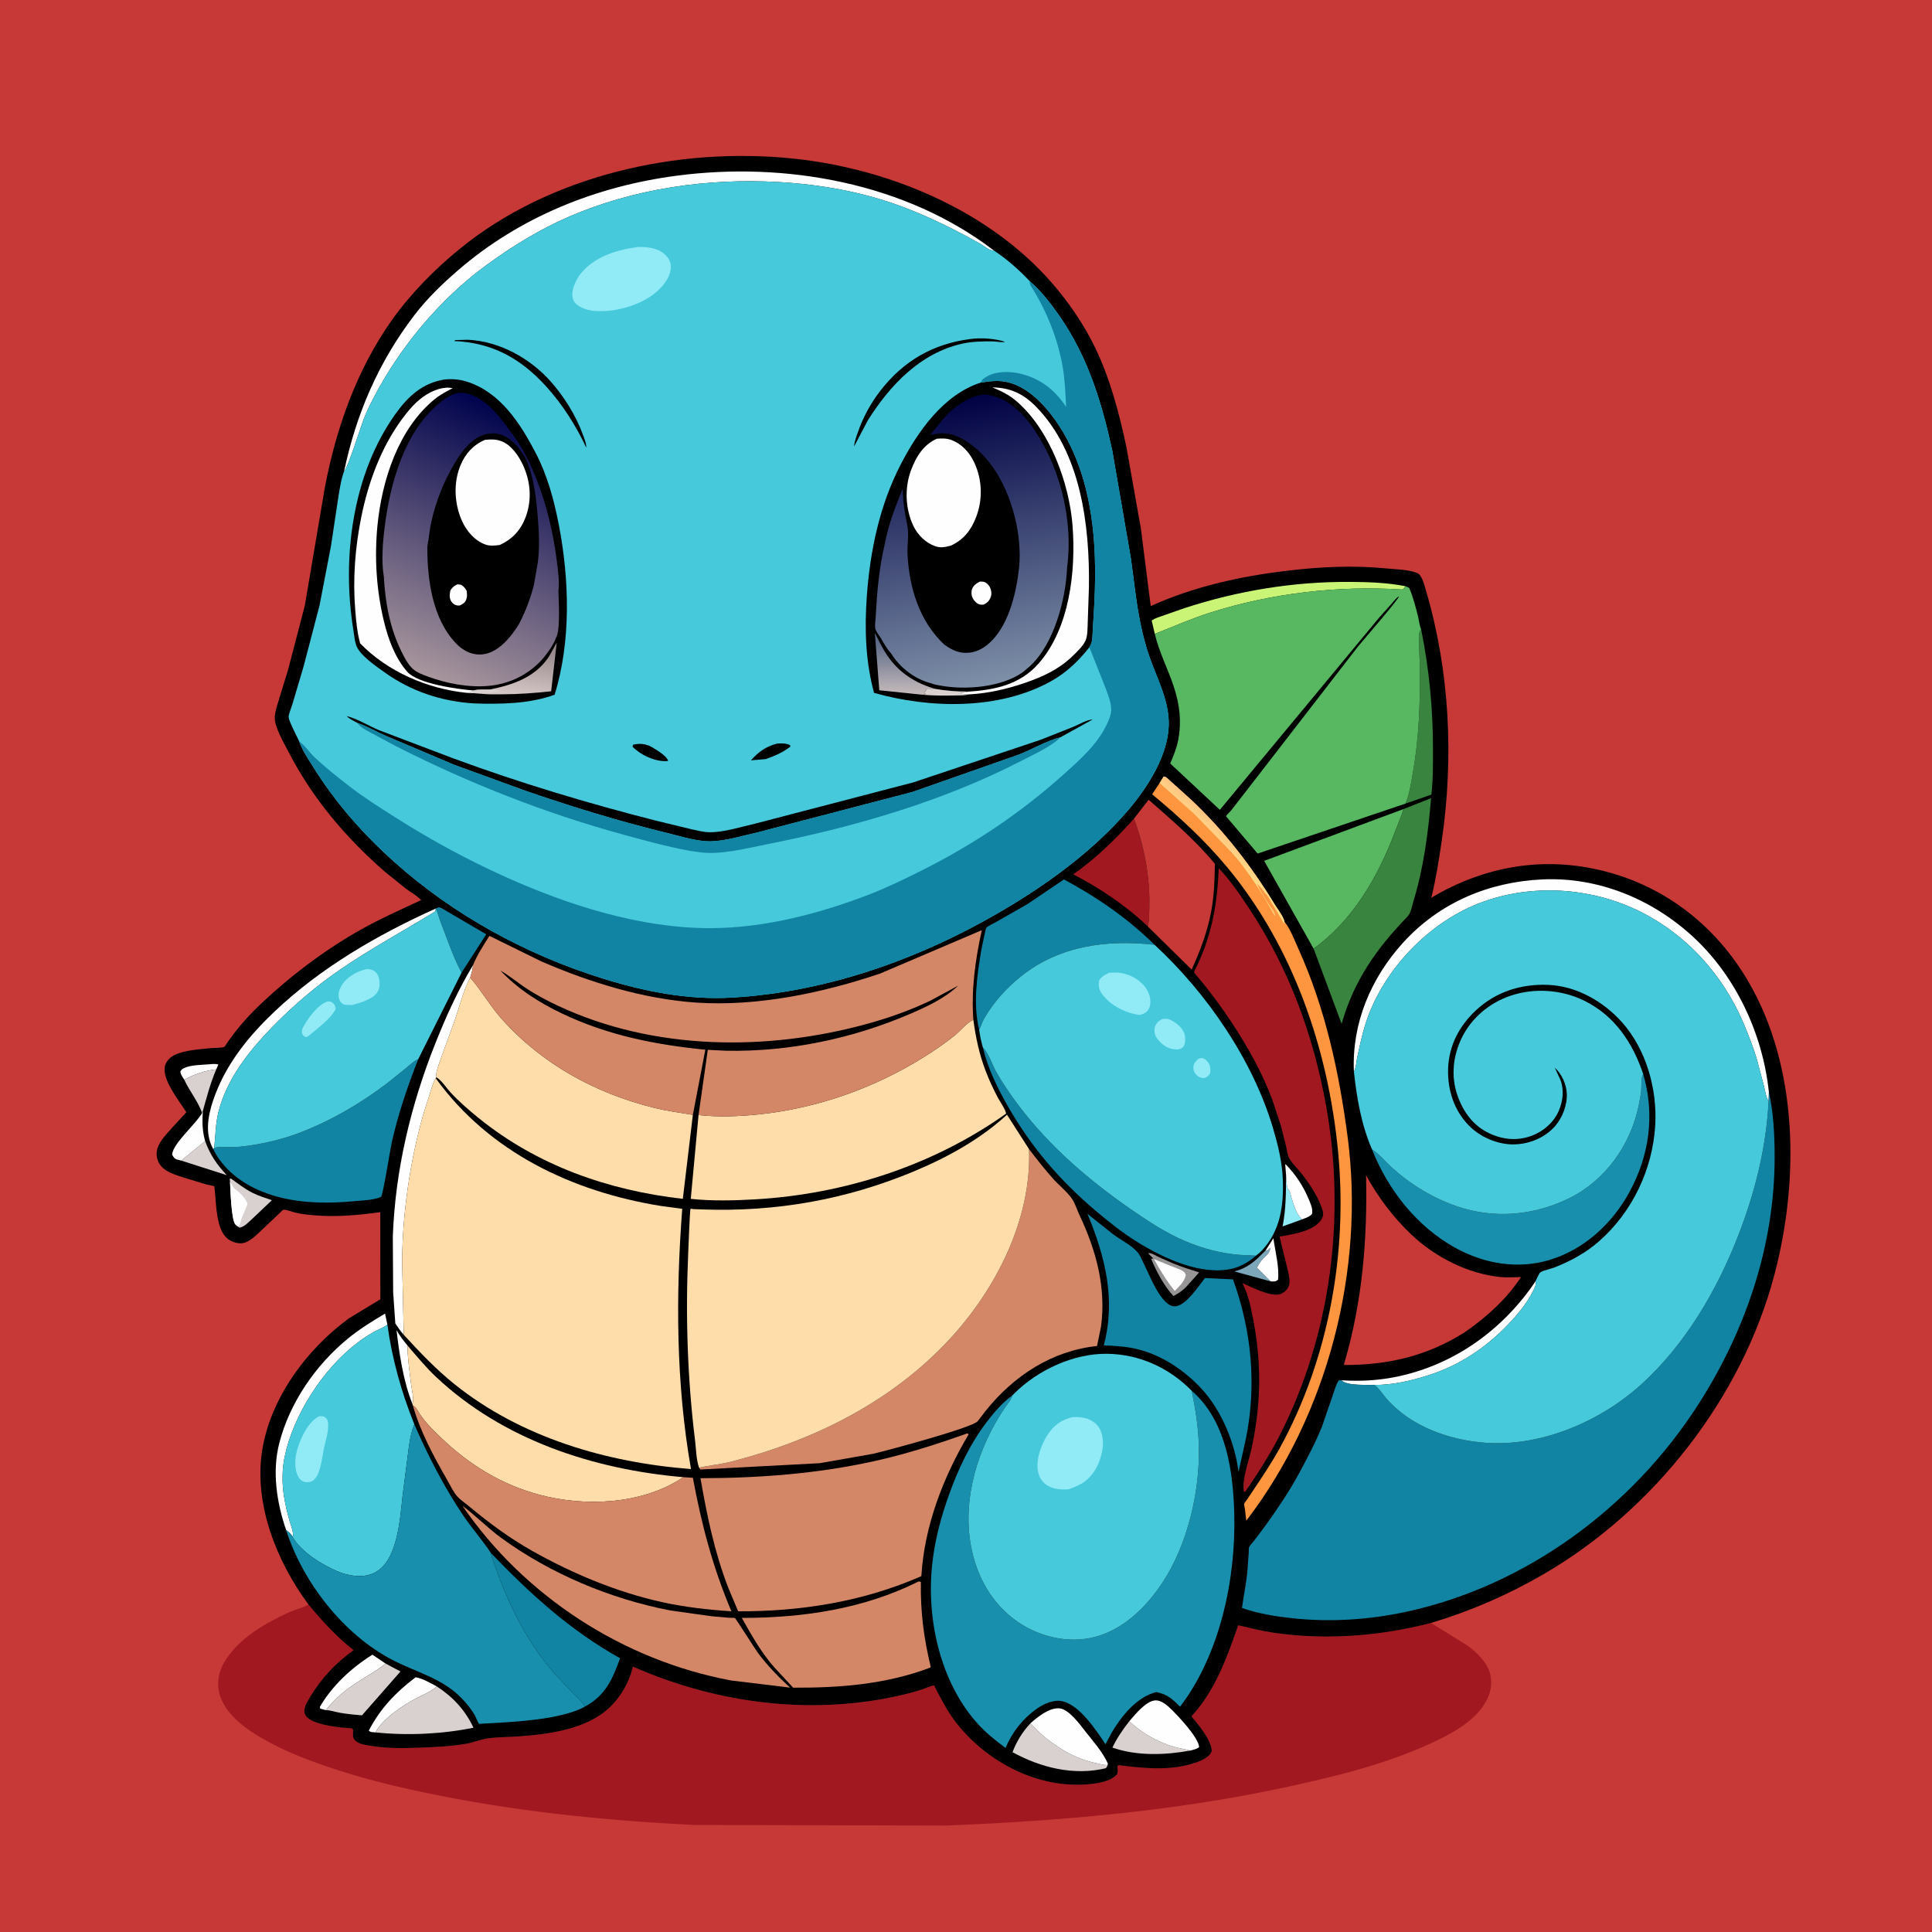 <svg version="1.1" xmlns="http://www.w3.org/2000/svg" style="display: block;" viewBox="0 0 2048 2048" width="1024" height="1024">
<defs>
	<linearGradient id="Gradient1" gradientUnits="userSpaceOnUse" x1="1290" y1="875.509" x2="1278.67" y2="887.77">
		<stop class="stop0" offset="0" stop-opacity="1" stop-color="rgb(255,198,131)"/>
		<stop class="stop1" offset="1" stop-opacity="1" stop-color="rgb(255,219,134)"/>
	</linearGradient>
	<linearGradient id="Gradient2" gradientUnits="userSpaceOnUse" x1="561.878" y1="686.252" x2="554.361" y2="736.635">
		<stop class="stop0" offset="0" stop-opacity="1" stop-color="rgb(151,137,139)"/>
		<stop class="stop1" offset="1" stop-opacity="1" stop-color="rgb(212,198,197)"/>
	</linearGradient>
	<linearGradient id="Gradient3" gradientUnits="userSpaceOnUse" x1="564.237" y1="446.295" x2="449.9" y2="715.383">
		<stop class="stop0" offset="0" stop-opacity="1" stop-color="rgb(0,3,77)"/>
		<stop class="stop1" offset="1" stop-opacity="1" stop-color="rgb(168,150,157)"/>
	</linearGradient>
	<linearGradient id="Gradient4" gradientUnits="userSpaceOnUse" x1="954.752" y1="678.789" x2="955.207" y2="734.187">
		<stop class="stop0" offset="0" stop-opacity="1" stop-color="rgb(89,103,134)"/>
		<stop class="stop1" offset="1" stop-opacity="1" stop-color="rgb(194,184,186)"/>
	</linearGradient>
	<linearGradient id="Gradient5" gradientUnits="userSpaceOnUse" x1="995.239" y1="426.829" x2="1051.49" y2="724.774">
		<stop class="stop0" offset="0" stop-opacity="1" stop-color="rgb(0,1,67)"/>
		<stop class="stop1" offset="1" stop-opacity="1" stop-color="rgb(126,144,168)"/>
	</linearGradient>
</defs>
<path transform="translate(0,0)" fill="rgb(198,57,55)" d="M -0 -0 L 2048 0 L 2048 2048 L -0 2048 L -0 -0 z"/>
<path transform="translate(0,0)" fill="rgb(161,24,32)" d="M 326.944 1700.8 C 341.626 1718.5 356.541 1735.05 374.798 1749.24 C 356.672 1762.05 340.415 1779.11 329.073 1798.28 C 326.759 1802.19 323.379 1807.41 322.746 1811.9 C 322.357 1814.66 322.744 1817.09 324.51 1819.31 C 331.115 1827.62 353.483 1830.36 363.798 1831.5 C 365.998 1831.75 371.686 1831.63 373.5 1832.55 C 374.596 1833.11 374.222 1836.75 374.198 1837.65 C 374.118 1840.63 374.07 1842.15 376.013 1844.5 C 379.755 1849.03 387.597 1849.7 392.971 1850.65 C 409.414 1853.55 427.346 1853.23 444 1852.65 C 460.598 1852.07 477.356 1851.29 493.761 1848.56 C 501.896 1847.21 509.625 1843.76 517.733 1842.69 C 528.429 1841.27 539.431 1841.43 550.197 1840.65 C 579.433 1838.53 613.847 1834.11 638.313 1816.56 C 654.524 1804.93 666.394 1785.98 670.958 1766.7 C 754.511 1803.59 848.295 1817.27 938.608 1800.47 C 951.288 1798.11 963.844 1795.16 976.171 1791.35 C 978.601 1790.6 988.419 1786.42 990.195 1786.71 C 990.581 1786.78 990.55 1787.41 990.727 1787.76 L 993.244 1792.67 C 999.549 1804.93 1006.22 1817.1 1014.89 1827.88 C 1049.3 1870.62 1105.51 1898.57 1161.11 1890.56 C 1165.48 1889.93 1170.03 1888.87 1174.17 1887.33 C 1178.18 1885.84 1181.05 1884.01 1184.07 1881 C 1185.29 1878.01 1184.86 1875.88 1184.4 1872.81 L 1185.5 1871.13 C 1210.2 1874.26 1237.43 1877.19 1261.73 1870.23 C 1268 1868.43 1274.34 1866.45 1279.63 1862.5 C 1282.23 1860.56 1283.36 1858.97 1284.6 1856 C 1283.68 1843.85 1270.55 1828.48 1263.01 1819.35 C 1287.86 1792.84 1300.92 1756.62 1312.54 1722.86 C 1324.97 1725.81 1337.42 1728.91 1350.08 1730.77 C 1405.46 1738.9 1462.87 1734.46 1516.9 1720.4 L 1555 1744.01 C 1565.13 1751.14 1576.77 1762.33 1579.71 1774.78 C 1582.18 1785.24 1580.06 1795.77 1574.41 1804.88 L 1573.76 1805.92 L 1572.22 1808.44 C 1559.89 1826.76 1535.78 1839.33 1516.16 1848.29 C 1467.5 1870.54 1415.41 1883.18 1363.31 1894.43 C 1244.89 1919.99 1123.84 1930.31 1002.98 1935.16 L 736.437 1934.53 C 639.365 1929.88 542.07 1919.78 446.938 1899.53 C 412.714 1892.25 379.502 1883.88 346.379 1872.52 C 318.603 1863 292.59 1852.55 267.847 1836.5 C 252.247 1826.38 235.637 1811.6 231.984 1792.5 C 229.631 1780.2 233.032 1768.69 239.977 1758.48 L 240.998 1757 C 255.838 1735.27 282.278 1720.04 305.761 1709.35 C 312.009 1706.5 319.232 1704.96 325.203 1701.76 L 326.944 1700.8 z"/>
<path transform="translate(0,0)" fill="rgb(0,0,0)" d="M 326.944 1700.8 C 293.636 1655.67 269.137 1595.34 277.769 1538.46 C 286.246 1482.59 325.065 1430.07 370.078 1397.37 L 403.21 1377.28 L 403.105 1284.95 C 380.42 1288.01 357.293 1290.26 334.401 1288.38 C 327.632 1287.83 320.649 1287.11 314 1285.69 C 310.946 1285.04 303.074 1281.92 300.293 1282.46 C 299.607 1282.6 296.732 1285.66 296.03 1286.3 L 275.99 1305.24 C 271.042 1309.96 264.6 1316.31 257.719 1317.73 C 252.622 1318.79 245.611 1316.47 241.591 1313.36 C 229.004 1303.62 229.325 1277.14 227.709 1262.27 C 227.679 1262 227.279 1257.63 227.199 1257.55 C 226.646 1257.03 220.338 1256 219.038 1255.66 L 194.908 1248.33 C 182.498 1244.22 167.567 1240.29 166.113 1224.87 C 165.189 1215.08 172.541 1206.56 178.649 1199.65 L 197.511 1179.01 C 190.115 1167.08 171.222 1144.16 174.876 1129.99 C 176.208 1124.83 180.285 1120.68 184.969 1118.36 C 195.559 1113.14 212.357 1112.23 224 1110.99 C 226.502 1110.72 236.111 1110.91 237.899 1109.63 C 238.749 1109.03 240.165 1106.3 240.805 1105.38 L 248.63 1094.71 C 257.132 1083.73 266.425 1073.7 276.5 1064.16 C 307.963 1034.36 344.757 1006.61 382.561 985.395 C 403.226 973.799 424.909 964.151 446.376 954.18 C 442.223 949.576 435.475 945.808 430.414 942.116 L 407.668 923.831 C 366.163 887.461 331.357 846.453 305.968 797.249 C 301.343 788.286 290.652 770.355 291.273 760 C 291.63 754.039 293.913 747.45 295.608 741.73 L 305.082 711.007 L 323.059 642.25 L 344.324 516.912 C 356.175 454.256 378.096 392.095 415.137 339.711 C 435.145 311.416 460.404 285.779 487.255 263.877 C 583.513 185.362 719.105 155.464 840.989 168.116 C 944.742 178.887 1054.79 225.501 1121.7 307.791 C 1137.19 326.847 1150.69 347.207 1161.29 369.385 C 1177.04 402.375 1186.47 438.361 1194.07 474 L 1209.29 559.716 L 1219.82 642.461 C 1265.37 621.823 1314.5 610.959 1363.95 605.051 C 1398.76 600.892 1433.92 599.026 1468.9 602.506 C 1479 603.512 1493.34 603.574 1502.59 607.584 C 1507.57 609.739 1510.31 621.637 1511.74 626.532 C 1536.81 711.789 1541.19 803.262 1528.34 891 C 1525.37 911.284 1522.17 931.776 1517.24 951.684 C 1573.61 918.032 1636.39 907.21 1700.36 923.387 C 1765.59 939.882 1818.68 981.661 1852.7 1039.4 C 1906.62 1130.91 1907.34 1251.36 1880.89 1351.49 C 1846.38 1482.14 1752.73 1601.2 1636 1668.84 C 1598.07 1690.81 1558.89 1707.82 1516.9 1720.4 C 1462.87 1734.46 1405.46 1738.9 1350.08 1730.77 C 1337.42 1728.91 1324.97 1725.81 1312.54 1722.86 C 1300.92 1756.62 1287.86 1792.84 1263.01 1819.35 C 1270.55 1828.48 1283.68 1843.85 1284.6 1856 C 1283.36 1858.97 1282.23 1860.56 1279.63 1862.5 C 1274.34 1866.45 1268 1868.43 1261.73 1870.23 C 1237.43 1877.19 1210.2 1874.26 1185.5 1871.13 L 1184.4 1872.81 C 1184.86 1875.88 1185.29 1878.01 1184.07 1881 C 1181.05 1884.01 1178.18 1885.84 1174.17 1887.33 C 1170.03 1888.87 1165.48 1889.93 1161.11 1890.56 C 1105.51 1898.57 1049.3 1870.62 1014.89 1827.88 C 1006.22 1817.1 999.549 1804.93 993.244 1792.67 L 990.727 1787.76 C 990.55 1787.41 990.581 1786.78 990.195 1786.71 C 988.419 1786.42 978.601 1790.6 976.171 1791.35 C 963.844 1795.16 951.288 1798.11 938.608 1800.47 C 848.295 1817.27 754.511 1803.59 670.958 1766.7 C 666.394 1785.98 654.524 1804.93 638.313 1816.56 C 613.847 1834.11 579.433 1838.53 550.197 1840.65 C 539.431 1841.43 528.429 1841.27 517.733 1842.69 C 509.625 1843.76 501.896 1847.21 493.761 1848.56 C 477.356 1851.29 460.598 1852.07 444 1852.65 C 427.346 1853.23 409.414 1853.55 392.971 1850.65 C 387.597 1849.7 379.755 1849.03 376.013 1844.5 C 374.07 1842.15 374.118 1840.63 374.198 1837.65 C 374.222 1836.75 374.596 1833.11 373.5 1832.55 C 371.686 1831.63 365.998 1831.75 363.798 1831.5 C 353.483 1830.36 331.115 1827.62 324.51 1819.31 C 322.744 1817.09 322.357 1814.66 322.746 1811.9 C 323.379 1807.41 326.759 1802.19 329.073 1798.28 C 340.415 1779.11 356.672 1762.05 374.798 1749.24 C 356.541 1735.05 341.626 1718.5 326.944 1700.8 z"/>
<path transform="translate(0,0)" fill="rgb(254,254,254)" d="M 195.326 1144.54 C 193.523 1141.77 191.661 1139.34 191.133 1136 C 192.04 1134.19 193.047 1133.18 194.889 1132.29 C 201.929 1128.86 213.39 1128.83 221.123 1128.25 C 224.445 1128 228.305 1127.33 231.484 1128.5 L 229.226 1133.53 C 217.088 1134.88 206.04 1138.8 195.326 1144.54 z"/>
<path transform="translate(0,0)" fill="rgb(124,167,186)" d="M 1341.51 1325.71 C 1344.47 1325.16 1344.51 1324.79 1346.54 1322.5 C 1346.44 1328.8 1340.59 1331.97 1337 1336.5 C 1335.24 1338.72 1333.82 1341.35 1332.42 1343.81 L 1347.07 1358.35 L 1308.49 1347.78 C 1323.69 1343.72 1330.7 1336.37 1341.51 1325.71 z"/>
<path transform="translate(0,0)" fill="rgb(144,235,247)" d="M 1363.2 1244.51 C 1363.63 1247.66 1363.56 1258.65 1365.43 1260.4 C 1367.58 1262.41 1367.91 1266.06 1368.76 1268.75 C 1371.31 1276.79 1373.85 1286.83 1380.33 1292.55 L 1359.63 1300.05 C 1363.21 1281.16 1363.29 1263.7 1363.2 1244.51 z"/>
<path transform="translate(0,0)" fill="rgb(254,254,254)" d="M 437.28 1488.41 C 427.576 1464.43 423.283 1435.54 420.342 1409.93 C 423.492 1415.9 427.703 1420.97 431.895 1426.23 C 432.145 1440.01 434.057 1453.24 435.705 1466.89 C 436.512 1473.57 438.966 1481.89 437.28 1488.41 z"/>
<path transform="translate(0,0)" fill="rgb(254,254,254)" d="M 1341.51 1325.71 L 1349.84 1312.6 C 1351.67 1325.96 1356.27 1343.25 1354.76 1356.5 C 1351.87 1358.97 1350.62 1358.36 1347.07 1358.35 L 1332.42 1343.81 C 1333.82 1341.35 1335.24 1338.72 1337 1336.5 C 1340.59 1331.97 1346.44 1328.8 1346.54 1322.5 C 1344.51 1324.79 1344.47 1325.16 1341.51 1325.71 z"/>
<path transform="translate(0,0)" fill="rgb(216,209,208)" d="M 217.429 1209.57 C 222.716 1224.19 229.829 1234.4 240.361 1245.71 L 192.059 1230.26 L 217.429 1209.57 z"/>
<path transform="translate(0,0)" fill="rgb(216,209,208)" d="M 195.326 1144.54 C 206.04 1138.8 217.088 1134.88 229.226 1133.53 C 222.672 1149.04 218.939 1163.86 214.369 1179.96 C 209.617 1166.89 200.971 1156.86 195.326 1144.54 z"/>
<path transform="translate(0,0)" fill="rgb(254,254,254)" d="M 192.059 1230.26 L 188.32 1229.35 C 184.926 1228.36 184.025 1226.9 182.415 1223.86 C 183.649 1211.59 207.277 1192.09 214.276 1179.76 L 214.994 1178.48 C 214.256 1188.59 214.462 1198.01 216.988 1207.88 L 217.429 1209.57 L 192.059 1230.26 z"/>
<path transform="translate(0,0)" fill="rgb(254,254,254)" d="M 1363.2 1244.51 L 1362.41 1234.55 L 1362.83 1234.17 C 1373.41 1245.04 1381.48 1257.25 1387.33 1271.28 C 1389.01 1275.31 1391.21 1280.18 1391.05 1284.6 C 1390.98 1286.48 1391.05 1286.75 1389.58 1288.06 C 1387.11 1290.25 1383.4 1291.36 1380.33 1292.55 C 1373.85 1286.83 1371.31 1276.79 1368.76 1268.75 C 1367.91 1266.06 1367.58 1262.41 1365.43 1260.4 C 1363.56 1258.65 1363.63 1247.66 1363.2 1244.51 z"/>
<path transform="translate(0,0)" fill="rgb(254,254,254)" d="M 345.367 1812.82 L 339.5 1811.26 L 338.965 1809.5 C 352.23 1786.69 372.571 1767.96 394.778 1754.04 L 408.832 1763.48 C 399.243 1771.22 388.747 1776.71 378.495 1783.39 C 366.134 1791.43 354.451 1801.22 345.367 1812.82 z"/>
<path transform="translate(0,0)" fill="rgb(151,149,149)" d="M 1217.08 1328.5 C 1218 1328.35 1218.34 1328.22 1219.36 1328.45 C 1222.21 1329.07 1225.84 1331.4 1228.53 1332.66 L 1244.14 1339.49 C 1252.93 1343.16 1262.07 1345.91 1271.14 1348.82 L 1257.6 1363.93 C 1253.54 1368.25 1249.07 1371.1 1243.88 1373.84 C 1234.08 1363.29 1225.71 1347.78 1220.3 1334.5 L 1222.5 1333.84 C 1220.52 1332.21 1218.83 1330.37 1217.08 1328.5 z"/>
<path transform="translate(0,0)" fill="rgb(254,254,254)" d="M 1223.34 1334.78 L 1251.5 1346.1 C 1254.61 1347.71 1255.86 1348.2 1256.95 1351.5 C 1256.29 1355.53 1254.54 1357.88 1252.19 1361.16 L 1245.32 1368.53 C 1236.82 1357.9 1229.77 1346.75 1223.34 1334.78 z"/>
<path transform="translate(0,0)" fill="rgb(254,254,254)" d="M 398.001 1836.41 C 395.431 1836.11 392.682 1836.49 390.95 1834.5 C 402.999 1811.16 419.644 1793.77 440.585 1777.99 C 448.057 1779.17 456.322 1784.18 462.98 1787.64 C 457.117 1793.3 448.497 1796.43 441.311 1800.24 C 426.528 1808.08 406.215 1821.43 398.001 1836.41 z"/>
<path transform="translate(0,0)" fill="rgb(216,209,208)" d="M 243.847 1252.92 L 243.5 1249.79 L 244.805 1249.27 C 252.166 1254.64 259.412 1260.23 267.549 1264.39 C 274.055 1267.71 281.336 1269.89 288.243 1272.26 L 265.532 1293.74 C 262.19 1296.73 258.413 1300.74 253.919 1301.33 L 251.969 1300.12 C 251.093 1299.31 250.078 1298.63 249.339 1297.7 C 245.176 1292.43 244.233 1260.73 243.847 1252.92 z"/>
<path transform="translate(0,0)" fill="rgb(254,254,254)" d="M 243.847 1252.92 C 245.153 1254.6 245.862 1255.7 246.808 1257.6 C 248.029 1260.05 250.031 1261.06 252.064 1262.77 C 256.519 1266.5 260.611 1270.81 262.404 1276.46 L 256.074 1291.5 C 255.521 1293.01 254.483 1298.28 253.627 1299.24 C 253.208 1299.7 252.522 1299.83 251.969 1300.12 C 251.093 1299.31 250.078 1298.63 249.339 1297.7 C 245.176 1292.43 244.233 1260.73 243.847 1252.92 z"/>
<path transform="translate(0,0)" fill="rgb(216,209,208)" d="M 1261.7 1855.69 C 1234.9 1860.52 1205.26 1861.6 1179.18 1852.52 C 1184.08 1842.29 1190.1 1833.62 1197.02 1824.66 C 1210.87 1837.36 1226.9 1846.62 1245 1851.85 C 1250.52 1853.45 1256.2 1854.11 1261.7 1855.69 z"/>
<path transform="translate(0,0)" fill="rgb(17,132,163)" d="M 461.96 963.059 C 464.625 961.981 465.064 961.246 467.755 962.511 L 515.398 990.398 L 489.272 1031.03 C 480.195 1014.13 473.97 995.105 466.995 977.218 C 465.197 972.605 464.119 967.451 461.96 963.059 z"/>
<path transform="translate(0,0)" fill="rgb(254,254,254)" d="M 1627.65 1358.32 C 1628.84 1361.8 1626.6 1365.56 1624.97 1368.81 C 1618.42 1381.87 1608.47 1393.76 1598.38 1404.24 C 1574.68 1428.85 1547.36 1447.18 1514.64 1457.65 C 1495.88 1463.66 1476.61 1468.13 1456.84 1468.14 L 1448.5 1468.06 C 1441.68 1467.9 1426.86 1468.28 1421.93 1463.13 C 1440.42 1464.38 1459.28 1463.49 1477.5 1459.99 C 1539.83 1448.01 1592.61 1410.41 1627.65 1358.32 z"/>
<path transform="translate(0,0)" fill="rgb(216,209,208)" d="M 408.832 1763.48 L 424.517 1771.84 L 383.695 1818.34 C 375.94 1817.73 368.171 1816.96 360.5 1815.64 C 355.751 1814.82 350.028 1812.79 345.367 1812.82 C 354.451 1801.22 366.134 1791.43 378.495 1783.39 C 388.747 1776.71 399.243 1771.22 408.832 1763.48 z"/>
<path transform="translate(0,0)" fill="rgb(216,209,208)" d="M 1174.09 1871 C 1173.7 1872.5 1173.17 1873.14 1172.26 1874.37 C 1138.25 1882.58 1103.27 1873.77 1073.3 1857.4 C 1077.76 1845.67 1083.85 1835.93 1092.33 1826.72 C 1097.74 1832.36 1102.96 1837.96 1109.13 1842.77 C 1125.22 1855.3 1140.75 1864.35 1160.89 1868.83 C 1165.13 1869.77 1169.74 1871.23 1174.09 1871 z"/>
<path transform="translate(0,0)" fill="rgb(254,254,254)" d="M 1197.02 1824.66 C 1203.07 1817.78 1214.51 1803.23 1224.52 1802.5 C 1230.66 1802.05 1236.88 1807.32 1241.02 1811.34 C 1248.8 1818.91 1270.5 1841.76 1271.13 1852 C 1268.36 1854.23 1265.07 1854.8 1261.7 1855.69 C 1256.2 1854.11 1250.52 1853.45 1245 1851.85 C 1226.9 1846.62 1210.87 1837.36 1197.02 1824.66 z"/>
<path transform="translate(0,0)" fill="rgb(254,254,254)" d="M 1092.33 1826.72 C 1100.05 1820.02 1111.86 1810.23 1122.81 1810.89 C 1133.06 1811.5 1145.15 1828.56 1151.15 1836.16 C 1159.3 1846.5 1169.13 1857.48 1174.44 1869.58 L 1174.09 1871 C 1169.74 1871.23 1165.13 1869.77 1160.89 1868.83 C 1140.75 1864.35 1125.22 1855.3 1109.13 1842.77 C 1102.96 1837.96 1097.74 1832.36 1092.33 1826.72 z"/>
<path transform="translate(0,0)" fill="rgb(57,132,62)" d="M 1506.43 667.018 C 1515 708.957 1519.02 751.85 1519.03 794.654 C 1519.03 810.375 1519.15 826.684 1517.32 842.315 L 1489.95 851.807 C 1494.27 841.25 1495.94 829.286 1497.88 818.09 C 1504.08 782.424 1505.41 747.147 1505.17 711.036 C 1505.09 698.368 1503.92 685.386 1504.29 672.768 C 1504.36 670.307 1505.14 669.022 1506.43 667.018 z"/>
<path transform="translate(0,0)" fill="rgb(254,254,254)" d="M 303.328 1621.94 C 293.317 1592.98 288.309 1560 296.011 1529.93 C 307.036 1486.89 334.624 1446.89 368.921 1418.83 C 381.206 1408.78 394.551 1400.58 408.144 1392.47 L 410.65 1404.16 L 409.689 1404.91 C 406.026 1407.5 401.499 1409.11 397.54 1411.24 C 391.08 1414.72 384.923 1418.79 379.078 1423.21 C 342.704 1450.78 311.048 1499.46 301.745 1544.19 C 299.006 1557.36 298.865 1572.11 300.913 1585.41 C 302.298 1594.41 304.409 1603.13 306.865 1611.89 C 308.245 1616.8 311.505 1624.36 310.497 1629.23 C 308.386 1626.04 306.395 1624.21 303.328 1621.94 z"/>
<path transform="translate(0,0)" fill="rgb(201,244,118)" d="M 1224.13 671.926 L 1220.84 657.851 L 1221.67 657.212 C 1224.66 655.246 1228.65 654.137 1231.99 652.894 L 1255.81 644.569 C 1312.38 626.189 1370.87 616.531 1430.38 616.83 C 1450.04 616.929 1470.3 617.594 1489.65 621.343 C 1488.62 623.416 1488.44 623.704 1486.5 624.936 C 1418.73 620.543 1347.92 628.718 1283.13 649.326 C 1262.91 655.758 1243.81 664.196 1224.13 671.926 z"/>
<path transform="translate(0,0)" fill="rgb(254,254,254)" d="M 461.96 963.059 L 461.484 966.089 C 428.132 986.528 393.254 1005.45 360.996 1027.5 C 335.47 1044.95 311.702 1065.2 290.044 1087.24 C 264.592 1113.14 239.846 1143.92 231.293 1179.88 C 228.276 1192.56 228.602 1204.39 226.938 1217.14 L 225.952 1218.02 L 224.175 1214.31 C 216.572 1197.08 221.946 1176.46 228.375 1159.7 C 241.477 1125.55 264.496 1097.48 290.713 1072.57 C 340.068 1025.67 400.141 990.926 461.96 963.059 z"/>
<path transform="translate(0,0)" fill="rgb(216,209,208)" d="M 462.98 1787.64 C 480.302 1798.88 493.032 1812.75 501.926 1831.46 C 468.614 1838.23 431.87 1839.97 398.001 1836.41 C 406.215 1821.43 426.528 1808.08 441.311 1800.24 C 448.497 1796.43 457.117 1793.3 462.98 1787.64 z"/>
<path transform="translate(0,0)" fill="rgb(254,254,254)" d="M 501.324 1023.27 C 501.281 1027.7 499.635 1032.11 498.431 1036.35 C 491.171 1049.96 487.078 1067.24 481.911 1081.92 L 467.144 1122.61 C 465.15 1128.49 462.161 1135.81 462.154 1142.02 L 461.941 1143.05 C 458.992 1147.62 457.621 1153.26 455.938 1158.42 L 448.526 1181.83 C 434.554 1231.46 426.66 1286.01 426.267 1337.61 L 428.024 1414.97 C 424.626 1411.29 421.909 1407.01 419.056 1402.91 L 416.766 1369.97 L 416.397 1310.74 C 419.019 1239.94 435.473 1171.23 461.663 1105.55 C 472.901 1077.36 485.62 1049.27 501.324 1023.27 z"/>
<path transform="translate(0,0)" fill="rgb(161,24,32)" d="M 1202.08 867.777 C 1212.89 897.409 1219.03 928.962 1218.35 960.543 C 1218.2 967.603 1218.31 975.178 1216.71 982.069 C 1194.21 960.424 1165.42 941.043 1137.67 926.845 C 1161.45 910.156 1182.82 889.475 1202.08 867.777 z"/>
<path transform="translate(0,0)" fill="rgb(254,254,254)" d="M 1435.2 1136.06 C 1432.83 1084.88 1453.24 1036.73 1487.42 999.161 C 1526.07 956.68 1578.35 934.754 1635.29 932.209 C 1694.1 929.579 1750.6 952.864 1793.7 992.109 C 1839.92 1034.19 1868.6 1095.85 1875.1 1157.72 L 1874.81 1167.33 C 1871.85 1162.73 1871.32 1157.06 1870.01 1151.82 L 1862.08 1122 C 1858.46 1110.22 1854 1098.62 1849.3 1087.23 C 1825.84 1030.46 1781.87 983.466 1724.66 960.002 C 1673.6 939.057 1613.21 938.036 1562.18 959.835 C 1509.9 982.164 1464.24 1031.81 1447.25 1086.05 C 1443.68 1097.43 1441.23 1109.26 1438.71 1120.91 C 1437.76 1125.27 1437.71 1130.4 1435.95 1134.43 L 1435.2 1136.06 z"/>
<path transform="translate(0,0)" fill="rgb(17,132,163)" d="M 1041.89 1110.41 L 1042.58 1111.15 C 1048.65 1118.03 1051.58 1128.47 1056.18 1136.55 C 1063.4 1149.2 1071.69 1161.18 1080.49 1172.78 C 1113.27 1215.98 1155.21 1251.88 1199.68 1282.51 C 1217.47 1294.77 1235.92 1306.95 1255.87 1315.46 C 1274.34 1323.34 1293.59 1328.54 1313.63 1330.17 L 1331.37 1331.06 C 1324.19 1337.38 1315.66 1342.57 1306.28 1344.8 C 1273.28 1352.64 1232.87 1333.49 1205.48 1316.5 C 1189.97 1306.88 1175.42 1295.28 1161.5 1283.51 C 1123.47 1251.32 1093.52 1216.39 1068.71 1173.23 C 1057.55 1153.83 1047 1132.3 1041.89 1110.41 z"/>
<path transform="translate(0,0)" fill="rgb(17,132,163)" d="M 520.346 1646.21 C 562.086 1689.7 604.304 1728.23 657.332 1757.84 C 649.213 1780.05 641.902 1797.26 620.139 1808.99 C 616.778 1803.28 611.241 1798.7 606.574 1794.05 L 586.829 1772.99 C 556.211 1737.22 538.092 1698.39 522.611 1654.3 C 521.66 1651.58 520.964 1649.01 520.346 1646.21 z"/>
<path transform="translate(0,0)" fill="rgb(254,254,254)" d="M 364.739 499.716 C 377.618 438.537 401.346 383.609 439.383 333.93 C 452.852 316.338 468.648 301.133 485.354 286.665 C 550.717 230.06 631.884 197.506 717.184 186.265 C 832.431 171.077 959.827 193.757 1053.54 265.56 L 1051.96 265.469 C 1048.03 265.088 1043.34 260.931 1040 258.918 L 1023.84 249.98 C 1001.8 238.316 979.384 227.643 956 218.932 C 913.887 203.243 869.432 195.417 824.697 192.937 C 749.705 188.781 672.285 199.79 603.017 229.749 C 571.803 243.249 541.853 261.731 514.488 281.843 C 465.514 317.835 422.803 369.494 395.106 423.48 C 391.565 430.382 388.257 437.27 385.456 444.504 C 382.299 452.657 368.622 496.387 364.739 499.716 z"/>
<path transform="translate(0,0)" fill="rgb(198,57,55)" d="M 1202.08 867.777 L 1217.58 847.767 C 1241.86 869.07 1267.26 890.638 1287.81 915.689 C 1287.58 932.49 1287.03 949.421 1283.95 965.985 C 1279.96 987.54 1272.31 1007.94 1263.19 1027.8 L 1216.71 982.069 C 1218.31 975.178 1218.2 967.603 1218.35 960.543 C 1219.03 928.962 1212.89 897.409 1202.08 867.777 z"/>
<path transform="translate(0,0)" fill="rgb(88,184,97)" d="M 1487.83 857.616 C 1485.34 865.751 1481.86 873.653 1478.85 881.614 C 1461.03 928.764 1434.38 975.697 1392.47 1005.59 L 1340.07 912.54 L 1487.83 857.616 z"/>
<path transform="translate(0,0)" fill="rgb(57,132,62)" d="M 1487.83 857.616 L 1517.02 846.084 C 1513.85 883.189 1509.15 919.871 1498.23 955.581 C 1496.56 961.035 1495.86 967.652 1491.8 971.83 C 1459.11 1005.41 1435.1 1039.8 1422.18 1085.27 L 1392.47 1005.59 C 1434.38 975.697 1461.03 928.764 1478.85 881.614 C 1481.86 873.653 1485.34 865.751 1487.83 857.616 z"/>
<path transform="translate(0,0)" fill="rgb(17,132,163)" d="M 1037.97 1091.43 C 1031.16 1064.55 1035.87 1032.89 1040.42 1005.97 L 1044.06 988.914 C 1044.4 987.667 1044.91 984.474 1045.55 983.506 C 1046.53 981.992 1053.82 978.504 1055.61 977.502 L 1089.44 958.185 L 1127.85 932.222 C 1163.46 951.473 1194.85 973.108 1223.92 1001.52 C 1173.77 995.784 1123.17 1002.38 1082.57 1034.74 C 1066.99 1047.16 1053.18 1062.35 1043.25 1079.69 C 1041.09 1083.46 1040.06 1087.67 1037.97 1091.43 z"/>
<path transform="translate(0,0)" fill="rgb(253,150,63)" d="M 1229.23 830.037 L 1233.5 823.18 C 1236.06 823.094 1238.06 825.708 1239.99 827.34 L 1261.94 847.095 C 1297.18 880.096 1326.14 917.534 1351.23 958.677 C 1354.25 963.617 1360.68 971.816 1361.67 977.18 C 1367.81 984.643 1372.04 996.26 1376.05 1005.09 C 1404.84 1068.42 1419.42 1136.15 1428.5 1204.81 C 1447.13 1345.65 1407.58 1499.11 1321.13 1611.99 L 1319.64 1599.54 C 1319.48 1598.43 1318.65 1595.02 1318.85 1594.1 C 1319.04 1593.24 1321.31 1590.46 1321.9 1589.58 L 1329.69 1577.97 C 1339.03 1563.96 1348.49 1549.85 1356.6 1535.07 C 1408.45 1440.58 1428.67 1328.44 1418.5 1221.53 C 1408.16 1112.84 1371.09 1003.75 1300.67 919.064 C 1276.93 890.517 1249.84 865.608 1221.31 841.98 L 1229.23 830.037 z"/>
<path transform="translate(0,0)" fill="url(#Gradient1)" d="M 1229.23 830.037 L 1233.5 823.18 C 1236.06 823.094 1238.06 825.708 1239.99 827.34 L 1261.94 847.095 C 1297.18 880.096 1326.14 917.534 1351.23 958.677 C 1354.25 963.617 1360.68 971.816 1361.67 977.18 L 1361.29 979.358 L 1350.75 961.495 C 1349.56 959.187 1347.82 957.322 1346.76 955 C 1345.81 952.938 1344.5 950.725 1343 949 L 1341.71 947.7 C 1338.67 943.259 1336.59 940.609 1332.49 936.797 C 1336.07 945.027 1341.95 954.039 1347 961.5 C 1348.92 964.336 1351.75 967.791 1351.5 971.276 C 1340.45 951.032 1326.83 929.549 1312.42 911.555 C 1306.95 904.731 1300.47 898.544 1294.5 892.154 L 1265.21 862.134 L 1229.23 830.037 z"/>
<path transform="translate(0,0)" fill="rgb(254,221,170)" d="M 431.895 1426.23 C 441.712 1437.59 451.324 1449.36 462.278 1459.65 C 533.107 1526.19 628.686 1557.59 724.113 1565.86 L 721.728 1567.64 C 678.822 1594.84 620.121 1597.28 572.172 1584.6 C 531.581 1573.87 497.207 1552.58 467.127 1523.7 C 458.036 1514.97 448.782 1505.82 442.421 1494.82 C 441.43 1493.11 440.734 1491.87 439.056 1490.78 L 437.686 1489.95 L 437.28 1488.41 C 438.966 1481.89 436.512 1473.57 435.705 1466.89 C 434.057 1453.24 432.145 1440.01 431.895 1426.23 z"/>
<path transform="translate(0,0)" fill="rgb(212,135,103)" d="M 490.198 1596.17 C 504.448 1606.75 516.926 1619.76 531.445 1630.34 C 583.501 1668.3 647.563 1695.1 710.703 1707.19 L 753.85 1713.24 L 772.568 1714.89 C 773.818 1714.97 778.305 1714.81 779.232 1715.24 C 779.708 1715.47 800.9 1748.69 803.397 1752.06 C 813.591 1765.82 824.952 1777.31 837.457 1788.95 L 774.981 1781.37 C 660.679 1760.02 555.931 1692.16 490.198 1596.17 z"/>
<path transform="translate(0,0)" fill="rgb(17,132,163)" d="M 443.351 1122.73 C 431.99 1151.69 421.95 1181.09 415.188 1211.51 C 413.353 1219.76 406.233 1266.03 403.872 1268.76 C 395.903 1272.16 386.035 1272.36 377.5 1273.16 C 344.079 1276.28 309.435 1275.88 277.921 1263.18 C 256.242 1254.44 236.325 1239.33 225.952 1218.02 L 226.938 1217.14 C 230.823 1214.84 241.582 1216.1 246.364 1215.99 C 252.089 1215.86 257.834 1215.29 263.5 1214.47 C 282.484 1211.72 301.28 1207.13 319.16 1200.15 C 352.47 1187.14 382.16 1169.71 410.599 1148.13 L 430.5 1132.16 C 434.041 1129.24 437.78 1125.59 441.856 1123.47 L 443.351 1122.73 z"/>
<path transform="translate(0,0)" fill="rgb(23,143,173)" d="M 1741.84 1138.43 C 1754.43 1181.61 1748.53 1224.8 1727.05 1264.04 C 1708.79 1297.38 1678.99 1324.79 1642.16 1335.71 C 1608.32 1345.75 1573.01 1339.55 1542.44 1322.6 C 1501.84 1300.08 1471.22 1261.18 1454.36 1218.3 C 1462.3 1223.53 1468.86 1231.76 1475.95 1238.14 C 1495.64 1255.89 1519.08 1270.04 1544.15 1278.68 C 1583.7 1292.3 1625.49 1288.65 1662.88 1270.46 C 1701.51 1251.67 1728.31 1214.02 1737.02 1172.25 C 1738.17 1166.76 1739.23 1161.08 1739.75 1155.5 C 1740.21 1150.69 1739.38 1144.63 1741.13 1140.12 L 1741.84 1138.43 z"/>
<path transform="translate(0,0)" fill="rgb(212,135,103)" d="M 973.532 1676.5 C 975.236 1676.46 974.349 1676.33 976.167 1677.05 C 975.6 1708.1 979.248 1736.71 986.597 1766.84 L 986.033 1767.76 C 939.145 1785.45 890.477 1789.24 840.809 1789.02 L 821.5 1768.24 C 807.382 1752.57 796.636 1733.36 786.354 1715.05 C 850.731 1715.09 915.564 1705.59 973.532 1676.5 z"/>
<path transform="translate(0,0)" fill="rgb(198,57,55)" d="M 1448.1 1245.86 C 1460.79 1269.16 1476.84 1290.37 1496.11 1308.69 C 1521.38 1332.72 1556.09 1350.36 1590.97 1353.75 C 1597.97 1354.42 1605.33 1353.89 1612.37 1353.7 C 1596.88 1377.33 1575.66 1396.33 1552.59 1412.29 C 1512.92 1437.4 1471.58 1447.01 1424.99 1446.97 C 1424.59 1445.8 1424.62 1446.41 1424.99 1445.15 C 1444.23 1379.98 1449.57 1313.48 1448.1 1245.86 z"/>
<path transform="translate(0,0)" fill="rgb(17,132,163)" d="M 1152.74 1286.68 L 1179.81 1308.3 C 1187.74 1314.21 1200.1 1320.3 1206.22 1327.92 C 1208.94 1331.3 1210.87 1336.33 1212.8 1340.23 C 1219.11 1352.94 1226.48 1372.75 1237.61 1381.81 C 1240.33 1384.02 1243.5 1385.22 1247.01 1384.6 C 1257.99 1382.64 1270.64 1363.32 1277.31 1354.75 L 1306.99 1356.19 C 1326.8 1410.61 1332.18 1467.84 1320.79 1524.67 L 1312.91 1560.09 C 1308.84 1529.03 1294.86 1494.87 1273.36 1471.81 C 1255.36 1452.5 1231.87 1436.64 1206 1430.24 C 1194.06 1427.29 1182.32 1426.62 1170.08 1426.17 C 1182.94 1377.45 1171.6 1332.07 1152.74 1286.68 z"/>
<path transform="translate(0,0)" fill="rgb(212,135,103)" d="M 437.686 1489.95 L 439.056 1490.78 C 440.734 1491.87 441.43 1493.11 442.421 1494.82 C 448.782 1505.82 458.036 1514.97 467.127 1523.7 C 497.207 1552.58 531.581 1573.87 572.172 1584.6 C 620.121 1597.28 678.822 1594.84 721.728 1567.64 L 724.113 1565.86 L 734.488 1566.51 C 743.463 1615.34 755.799 1662.24 775.344 1708.04 C 750.606 1706.4 725.86 1703.64 701.623 1698.28 C 653.582 1687.65 606.462 1667.9 563.717 1643.75 C 539.904 1630.3 518.079 1614.15 497.119 1596.65 C 492.985 1593.19 488.011 1590.01 484.464 1585.95 C 480.29 1581.18 476.892 1573.73 473.708 1568.2 C 459.72 1543.93 445.272 1517.06 437.686 1489.95 z"/>
<path transform="translate(0,0)" fill="rgb(71,201,220)" d="M 410.65 1404.16 C 415.446 1439.95 425.688 1476.48 439.218 1509.87 L 438.797 1510.91 C 434.552 1521.68 433.43 1533.66 431.96 1545.06 L 426.867 1584.6 C 424.057 1608.94 421.896 1656.18 395.799 1667.74 C 383.625 1673.13 368.822 1670.5 357.039 1665.37 C 340.852 1658.33 319.573 1645.28 310.416 1629.75 L 310.497 1629.23 C 311.505 1624.36 308.245 1616.8 306.865 1611.89 C 304.409 1603.13 302.298 1594.41 300.913 1585.41 C 298.865 1572.11 299.006 1557.36 301.745 1544.19 C 311.048 1499.46 342.704 1450.78 379.078 1423.21 C 384.923 1418.79 391.08 1414.72 397.54 1411.24 C 401.499 1409.11 406.026 1407.5 409.689 1404.91 L 410.65 1404.16 z"/>
<path transform="translate(0,0)" fill="rgb(144,235,247)" d="M 337.919 1501.5 L 338.736 1501.32 C 341.824 1500.97 343.657 1501.21 345.959 1503.5 C 347.236 1504.77 347.695 1507.33 347.807 1509.04 C 348.341 1517.26 345.501 1526.08 343.685 1534 C 341.491 1543.56 340.164 1561.48 333.188 1568.33 C 330.213 1571.25 327.388 1571.3 323.5 1571.12 C 320.363 1570.05 318.235 1568.93 316.5 1565.96 C 311.445 1557.3 312.548 1544.68 315.404 1535.54 C 319.076 1523.79 326.608 1507.39 337.919 1501.5 z"/>
<path transform="translate(0,0)" fill="rgb(254,221,170)" d="M 498.431 1036.35 L 499.153 1037.17 C 510.949 1050.88 519.907 1066.82 532.108 1080.45 C 574.787 1128.12 631.339 1158.97 693.062 1174.27 C 706.918 1177.7 720.446 1179.5 734.45 1181.81 L 723.821 1270.83 C 644.662 1261.83 569.423 1235.53 507.029 1184.89 C 496.632 1176.45 486.419 1167.54 477.302 1157.7 C 473.4 1153.49 468.028 1145.11 463.242 1142.47 L 462.154 1142.02 C 462.161 1135.81 465.15 1128.49 467.144 1122.61 L 481.911 1081.92 C 487.078 1067.24 491.171 1049.96 498.431 1036.35 z"/>
<path transform="translate(0,0)" fill="rgb(254,221,170)" d="M 740.482 1181.99 C 761.562 1184.35 783.707 1183.46 804.766 1181.26 C 866.7 1174.78 927.061 1153.3 979.813 1120.27 C 990.838 1113.37 1001.9 1105.82 1012 1097.64 C 1017.67 1093.06 1024.42 1084.69 1030.71 1081.55 L 1031.8 1081.12 C 1034.37 1100.13 1038.1 1117.76 1045.01 1135.73 C 1048.66 1145.19 1052.83 1154.12 1057.51 1163.12 C 1059.75 1167.42 1066.09 1176.23 1066.47 1180.52 C 988.98 1235.59 894.974 1265.9 800.33 1271.37 C 777.967 1272.66 754.545 1273.23 732.249 1270.85 L 740.482 1181.99 z"/>
<path transform="translate(0,0)" fill="rgb(71,201,220)" d="M 461.96 963.059 C 464.119 967.451 465.197 972.605 466.995 977.218 C 473.97 995.105 480.195 1014.13 489.272 1031.03 L 443.351 1122.73 L 441.856 1123.47 C 437.78 1125.59 434.041 1129.24 430.5 1132.16 L 410.599 1148.13 C 382.16 1169.71 352.47 1187.14 319.16 1200.15 C 301.28 1207.13 282.484 1211.72 263.5 1214.47 C 257.834 1215.29 252.089 1215.86 246.364 1215.99 C 241.582 1216.1 230.823 1214.84 226.938 1217.14 C 228.602 1204.39 228.276 1192.56 231.293 1179.88 C 239.846 1143.92 264.592 1113.14 290.044 1087.24 C 311.702 1065.2 335.47 1044.95 360.996 1027.5 C 393.254 1005.45 428.132 986.528 461.484 966.089 L 461.96 963.059 z"/>
<path transform="translate(0,0)" fill="rgb(144,235,247)" d="M 347.424 1061.5 C 350.01 1061.68 351.36 1061.69 353.348 1063.65 C 355.015 1065.3 355.602 1067.26 355.88 1069.5 C 350.26 1080.49 336.273 1090.25 326.982 1098.21 L 324.5 1099.42 C 321.965 1098.72 321.861 1098 320.273 1095.85 C 319.796 1093.35 319.89 1091.73 321.079 1089.42 C 326.082 1079.73 336.778 1064.91 347.424 1061.5 z"/>
<path transform="translate(0,0)" fill="rgb(144,235,247)" d="M 388.867 1027.18 L 390.192 1027.23 C 394.305 1027.72 397.65 1029 399.954 1032.66 C 402.467 1036.65 403.115 1043.76 401.654 1048.22 C 399.715 1054.14 395.165 1057.18 389.722 1059.72 L 388.318 1060.35 C 383.58 1062.54 378.791 1063.88 373.777 1065.26 C 370.603 1065.47 367.661 1065.25 364.5 1064.92 C 361.726 1063.05 360.394 1061.98 359.408 1058.66 C 357.934 1053.69 359.922 1047.97 362.632 1043.81 C 368.339 1035.03 378.956 1029.52 388.867 1027.18 z"/>
<path transform="translate(0,0)" fill="rgb(161,24,32)" d="M 1291.89 920.371 C 1304.1 933.108 1314.2 948.032 1323.92 962.688 C 1366.03 1026.21 1391.84 1096.07 1405.5 1170.94 C 1427.04 1288.98 1411.08 1414.45 1356.5 1521.66 C 1346.08 1542.13 1332.75 1562.81 1319.69 1581.74 L 1318.5 1580.68 C 1316.8 1567.02 1323.06 1551.08 1326.21 1537.74 C 1336.5 1491.33 1337.71 1447.58 1328.82 1400.72 C 1326.36 1387.74 1323.66 1373.48 1317.71 1361.62 L 1316.98 1360.19 C 1326.78 1364.25 1345.88 1374.65 1356.5 1371.94 C 1360.08 1371.03 1363.55 1368.13 1365.36 1364.94 C 1368.14 1360.04 1366.65 1353.64 1365.57 1348.44 L 1356.34 1310.82 C 1369.11 1308.55 1387.18 1306.06 1397.08 1296.97 C 1399.71 1294.55 1402.13 1291.51 1402.55 1287.84 C 1402.92 1284.6 1401.53 1281.38 1400.39 1278.41 C 1395.87 1266.66 1388.36 1255.22 1380.71 1245.3 C 1376.46 1239.79 1370.62 1234.32 1367.01 1228.5 C 1364.79 1224.92 1364.19 1219.28 1363.31 1215.15 L 1358.02 1194 L 1348.51 1165.11 C 1337.75 1136.77 1322.74 1109.94 1306.15 1084.64 C 1296.23 1069.52 1285.65 1055.29 1274.37 1041.18 C 1273.1 1039.59 1265.94 1031.66 1265.83 1030.54 C 1265.71 1029.45 1268.97 1023.64 1269.7 1022.03 C 1273.31 1014.02 1276.66 1006.05 1279.36 997.681 C 1287.83 971.49 1290.78 947.765 1291.89 920.371 z"/>
<path transform="translate(0,0)" fill="rgb(212,135,103)" d="M 1025.18 1519.5 C 1026.26 1519.74 1025.69 1519.49 1026.76 1520.5 C 999.803 1565.92 979.833 1617.61 976.676 1670.77 C 915.485 1697.72 849.031 1708.34 782.453 1708.03 L 771.981 1683.03 C 757.359 1645.32 749.458 1606.64 742.527 1566.96 C 804.497 1566.89 866.284 1562.24 926.891 1548.84 C 960.28 1541.46 992.994 1530.99 1025.18 1519.5 z"/>
<path transform="translate(0,0)" fill="rgb(212,135,103)" d="M 1090.82 1218.13 C 1099.3 1229.16 1107.88 1240.2 1117.23 1250.51 C 1123.21 1257.09 1132.44 1264.37 1136.99 1271.77 C 1139.93 1276.55 1141.69 1282.52 1144.11 1287.62 C 1161.83 1325.06 1172.73 1364.63 1167.13 1406.27 L 1162.9 1426.81 C 1115.07 1431.87 1074.85 1458.24 1045.07 1495.23 L 1036.44 1506.47 C 1031.56 1513.22 938.78 1538.11 925.147 1541.15 L 869.031 1551.03 L 742.532 1557.75 L 741.065 1555.84 C 752.29 1553.21 763.91 1552.32 775.281 1549.39 C 862.463 1526.95 944.741 1486.39 1006.62 1419.6 C 1055.95 1366.34 1093.7 1292.37 1090.82 1218.13 z"/>
<path transform="translate(0,0)" fill="rgb(23,143,173)" d="M 439.218 1509.87 C 453.831 1543.4 470.52 1575.9 490.95 1606.32 C 500.148 1620.02 511.321 1632.45 520.346 1646.21 C 520.964 1649.01 521.66 1651.58 522.611 1654.3 C 538.092 1698.39 556.211 1737.22 586.829 1772.99 L 606.574 1794.05 C 611.241 1798.7 616.778 1803.28 620.139 1808.99 C 615.674 1811.53 610.548 1813.57 605.651 1815.1 C 596.269 1818.04 586.207 1820.16 576.5 1821.62 C 554.225 1824.98 531.571 1826.07 509.098 1827.27 C 508.689 1827.29 508.204 1827.57 507.873 1827.33 C 506.871 1826.61 504.291 1820.02 503.447 1818.51 C 500.007 1812.38 495.587 1806.97 490.839 1801.8 C 470.154 1779.3 442.384 1773.21 416.287 1759.75 C 364.413 1732.98 320.874 1677.17 303.328 1621.94 C 306.395 1624.21 308.386 1626.04 310.497 1629.23 L 310.416 1629.75 C 319.573 1645.28 340.852 1658.33 357.039 1665.37 C 368.822 1670.5 383.625 1673.13 395.799 1667.74 C 421.896 1656.18 424.057 1608.94 426.867 1584.6 L 431.96 1545.06 C 433.43 1533.66 434.552 1521.68 438.797 1510.91 L 439.218 1509.87 z"/>
<path transform="translate(0,0)" fill="rgb(23,143,173)" d="M 1263.27 1474.28 L 1266.5 1477.23 C 1300.49 1509.28 1307.36 1561.56 1308.4 1605.92 C 1310.02 1674.5 1293.04 1754.03 1250.9 1809.17 C 1242.73 1800.93 1237.33 1796 1225.7 1793.63 C 1205.04 1798.94 1189.17 1818.65 1178.63 1836.29 L 1171.88 1848.93 C 1161.76 1833.9 1144.71 1807.59 1126.21 1803.39 C 1117.26 1801.36 1106.81 1805.9 1099.53 1810.99 C 1084.27 1821.68 1073.18 1835.78 1065.89 1852.89 C 1055.2 1844.9 1044.99 1836.77 1036.03 1826.81 C 1010.07 1797.98 995.025 1758.96 989.45 1720.91 C 982.308 1672.15 989.898 1628.72 1006.63 1582.73 C 1016.2 1556.41 1028.23 1530.97 1045.13 1508.5 C 1052.64 1498.51 1062.69 1486.6 1072.98 1479.38 C 1071.5 1484.55 1067.95 1488.14 1065 1492.5 C 1036.75 1534.33 1019.92 1588.29 1029.23 1638.66 C 1035.27 1671.35 1051.51 1700.55 1079.26 1719.55 C 1100.97 1734.42 1129.43 1741.54 1155.43 1736.44 C 1188.54 1729.94 1214.62 1704.56 1232.55 1677.22 C 1258.89 1637.06 1271.99 1581.16 1270.85 1533.5 C 1270.37 1513.42 1267.34 1493.88 1263.27 1474.28 z"/>
<path transform="translate(0,0)" fill="rgb(212,135,103)" d="M 501.324 1023.27 C 505.626 1012.58 512.65 1001.85 518.774 992.07 L 573.969 1019.18 C 625.196 1041.41 682.619 1059.15 738.559 1062.82 C 803.227 1067.06 872.119 1052.55 933.092 1031.97 L 1040.73 986.036 C 1033.82 1017.83 1029.43 1048.51 1031.8 1081.12 L 1030.71 1081.55 C 1024.42 1084.69 1017.67 1093.06 1012 1097.64 C 1001.9 1105.82 990.838 1113.37 979.813 1120.27 C 927.061 1153.3 866.7 1174.78 804.766 1181.26 C 783.707 1183.46 761.562 1184.35 740.482 1181.99 L 750.293 1112.88 L 769.822 1113.82 C 836.085 1115.11 903.153 1101.16 964 1075.08 C 981.716 1067.49 1001.62 1058.38 1015.63 1044.88 L 985.792 1060.96 C 965.005 1070.89 942.268 1078.95 920.069 1085.09 C 813.442 1114.57 693.274 1113.79 591.77 1066.28 C 579.779 1060.66 567.537 1054.21 556.562 1046.8 C 547.81 1040.9 539.612 1034 530.421 1028.8 C 548.866 1048.37 571.556 1062.83 595.739 1074.35 C 644.697 1097.65 694.172 1107.33 747.661 1112.76 L 734.45 1181.81 C 720.446 1179.5 706.918 1177.7 693.062 1174.27 C 631.339 1158.97 574.787 1128.12 532.108 1080.45 C 519.907 1066.82 510.949 1050.88 499.153 1037.17 L 498.431 1036.35 C 499.635 1032.11 501.281 1027.7 501.324 1023.27 z"/>
<path transform="translate(0,0)" fill="rgb(71,201,220)" d="M 1072.98 1479.38 L 1075.15 1477.18 C 1099.95 1452.36 1138.06 1434.62 1173.5 1435.07 C 1207.85 1435.5 1239.34 1449.89 1263.27 1474.28 C 1267.34 1493.88 1270.37 1513.42 1270.85 1533.5 C 1271.99 1581.16 1258.89 1637.06 1232.55 1677.22 C 1214.62 1704.56 1188.54 1729.94 1155.43 1736.44 C 1129.43 1741.54 1100.97 1734.42 1079.26 1719.55 C 1051.51 1700.55 1035.27 1671.35 1029.23 1638.66 C 1019.92 1588.29 1036.75 1534.33 1065 1492.5 C 1067.95 1488.14 1071.5 1484.55 1072.98 1479.38 z"/>
<path transform="translate(0,0)" fill="rgb(144,235,247)" d="M 1137.01 1502.25 C 1140.48 1502.04 1143.64 1502.1 1147.08 1502.67 L 1148.5 1502.92 C 1150.67 1503.29 1152.48 1503.74 1154.5 1504.67 C 1160.37 1507.39 1164.74 1511.2 1167.02 1517.41 L 1167.43 1518.59 C 1169.89 1525.46 1169.51 1534.24 1167.65 1541.25 L 1167.16 1543 C 1165.86 1547.88 1164.44 1551.96 1161.93 1556.32 L 1160.96 1558 C 1157.91 1563.38 1151.89 1569.68 1146.47 1572.7 L 1145.3 1573.32 C 1141.01 1575.66 1137.06 1577.28 1132.41 1578.76 C 1125.13 1579.15 1118.59 1578.96 1111.9 1575.55 C 1106.08 1572.59 1102.22 1567.61 1100.62 1561.25 C 1097.5 1548.88 1103.2 1532.69 1109.66 1522.25 C 1116.38 1511.4 1124.67 1505.04 1137.01 1502.25 z"/>
<path transform="translate(0,0)" fill="rgb(88,184,97)" d="M 1489.65 621.343 L 1493.76 623.123 C 1497.88 632.681 1500.68 643.401 1503.19 653.483 C 1504.22 657.613 1504.69 663.292 1506.43 667.018 C 1505.14 669.022 1504.36 670.307 1504.29 672.768 C 1503.92 685.386 1505.09 698.368 1505.17 711.036 C 1505.41 747.147 1504.08 782.424 1497.88 818.09 C 1495.94 829.286 1494.27 841.25 1489.95 851.807 L 1333.14 904.811 L 1300.24 865.992 C 1300.05 865.729 1299.59 865.493 1299.69 865.182 C 1300.05 864.044 1303.98 860.361 1304.92 859.25 L 1318.27 842.093 L 1439.41 685.5 C 1445.03 678.514 1482.29 635.839 1482.96 632.176 C 1480.1 633.576 1477.76 636.968 1475.63 639.367 L 1461.24 655.523 L 1293.09 858.461 L 1240.48 809.308 C 1243.97 801.231 1247.31 792.994 1248.97 784.317 C 1252.64 765.056 1250.57 747.215 1244.51 728.631 C 1238.24 709.405 1228.82 691.751 1224.13 671.926 C 1243.81 664.196 1262.91 655.758 1283.13 649.326 C 1347.92 628.718 1418.73 620.543 1486.5 624.936 C 1488.44 623.704 1488.62 623.416 1489.65 621.343 z"/>
<path transform="translate(0,0)" fill="rgb(71,201,220)" d="M 1037.97 1091.43 C 1040.06 1087.67 1041.09 1083.46 1043.25 1079.69 C 1053.18 1062.35 1066.99 1047.16 1082.57 1034.74 C 1123.17 1002.38 1173.77 995.784 1223.92 1001.52 C 1279.39 1052.87 1328.26 1123.85 1349.68 1196.7 C 1354.83 1214.22 1359.07 1231.57 1359.82 1249.89 C 1360.94 1277.56 1357.39 1304.54 1337.7 1325.5 C 1335.78 1327.54 1333.65 1329.43 1331.37 1331.06 L 1313.63 1330.17 C 1293.59 1328.54 1274.34 1323.34 1255.87 1315.46 C 1235.92 1306.95 1217.47 1294.77 1199.68 1282.51 C 1155.21 1251.88 1113.27 1215.98 1080.49 1172.78 C 1071.69 1161.18 1063.4 1149.2 1056.18 1136.55 C 1051.58 1128.47 1048.65 1118.03 1042.58 1111.15 L 1041.89 1110.41 C 1040.16 1104.07 1038.76 1097.97 1037.97 1091.43 z"/>
<path transform="translate(0,0)" fill="rgb(144,235,247)" d="M 1270.19 1122.5 C 1271.24 1122.11 1271.84 1121.83 1273.01 1121.7 C 1276.09 1121.37 1277.8 1122.96 1279.72 1125.05 C 1283.03 1128.65 1283.14 1132.33 1282.95 1137 C 1281.55 1140.13 1280.63 1140.8 1277.66 1142.5 L 1275.88 1142.77 C 1273.29 1142.81 1270.15 1141.53 1268.37 1139.63 C 1265.83 1136.93 1264.72 1134.24 1265.1 1130.5 C 1265.45 1127.1 1267.79 1124.67 1270.19 1122.5 z"/>
<path transform="translate(0,0)" fill="rgb(144,235,247)" d="M 1231.47 1080.5 C 1234.22 1079.84 1237.16 1079.62 1239.81 1080.72 C 1246.03 1083.31 1253.49 1089.37 1255.62 1095.92 C 1256.67 1099.14 1256.69 1105.56 1255.06 1108.5 C 1253.46 1111.39 1251.74 1111.71 1248.73 1112.5 L 1244.27 1112.23 C 1236.73 1111.39 1230.84 1106.48 1226.41 1100.6 C 1224.02 1097.42 1223.18 1092.47 1224.3 1088.64 C 1225.45 1084.68 1228.05 1082.49 1231.47 1080.5 z"/>
<path transform="translate(0,0)" fill="rgb(144,235,247)" d="M 1175.93 1031.13 C 1180.22 1031 1184.69 1030.64 1188.91 1031.52 L 1190 1031.76 C 1195.93 1032.96 1202.51 1035.79 1207.22 1039.63 L 1208.25 1040.5 C 1212.81 1044.27 1215.91 1048.26 1218.02 1053.85 C 1219.64 1058.16 1220.15 1065.1 1217.88 1069.24 C 1215.61 1073.38 1212.42 1074.73 1208.07 1075.92 L 1207.03 1075.78 C 1192.59 1073.57 1176.74 1065.61 1168.12 1053.5 C 1164.71 1048.71 1164.11 1044.67 1165.26 1039.02 C 1168.2 1034.74 1171.32 1033.27 1175.93 1031.13 z"/>
<path transform="translate(0,0)" fill="rgb(254,221,170)" d="M 741.065 1555.84 C 738.004 1547.59 737.914 1535.98 736.812 1527.07 C 728.733 1461.77 726.605 1394.98 729.49 1329.25 C 729.703 1324.39 731.238 1282.54 731.975 1281.61 C 732.535 1280.89 733.787 1281.67 734.693 1281.71 L 744.858 1282.08 C 822.353 1284.79 896.484 1271.78 968.136 1241.97 C 1004.04 1227.04 1038.68 1208 1067.45 1181.64 L 1090.82 1218.13 C 1093.7 1292.37 1055.95 1366.34 1006.62 1419.6 C 944.741 1486.39 862.463 1526.95 775.281 1549.39 C 763.91 1552.32 752.29 1553.21 741.065 1555.84 z"/>
<path transform="translate(0,0)" fill="rgb(17,132,163)" d="M 1875.1 1157.72 C 1880.07 1180.53 1881.18 1203.3 1881.19 1226.58 C 1881.22 1320.29 1850.44 1410.58 1800.11 1489 C 1730.34 1597.7 1618.22 1680.81 1491.26 1708.42 C 1451.19 1717.14 1409.54 1719.81 1368.76 1715.27 C 1351.16 1713.31 1333.3 1710.4 1316.54 1704.48 C 1318.43 1690.95 1321.3 1677.51 1322.42 1663.88 L 1323.7 1646.15 C 1323.8 1644.65 1323.57 1641.32 1324.12 1640.05 C 1324.96 1638.11 1327.81 1635.3 1329.16 1633.55 L 1341.77 1616.73 C 1354.56 1598.93 1367.12 1580.29 1377.52 1560.98 C 1386.15 1544.95 1394.87 1528.58 1401.58 1511.65 L 1413.2 1477.81 C 1414.88 1473.02 1416.31 1467.4 1419.23 1463.26 L 1421.93 1463.13 C 1426.86 1468.28 1441.68 1467.9 1448.5 1468.06 L 1456.84 1468.14 C 1461.75 1471.45 1466.03 1478.4 1470.01 1482.92 C 1496.29 1512.79 1537.71 1527.13 1576.5 1529.54 C 1635.02 1533.18 1696.82 1506.47 1739.73 1467.62 C 1786.28 1425.48 1819.91 1368.11 1842.5 1310.04 C 1860.39 1264.05 1872.24 1216.71 1874.81 1167.33 L 1875.1 1157.72 z"/>
<path transform="translate(0,0)" fill="rgb(254,221,170)" d="M 461.941 1143.05 C 518.467 1221.33 606.651 1263.2 700.368 1278.34 L 723.18 1281.37 C 716.264 1373.34 716.495 1466.18 732.477 1557.26 C 643.304 1550.42 552.392 1523.97 481.788 1467.29 C 461.965 1451.38 445.192 1433.6 428.024 1414.97 L 426.267 1337.61 C 426.66 1286.01 434.554 1231.46 448.526 1181.83 L 455.938 1158.42 C 457.621 1153.26 458.992 1147.62 461.941 1143.05 z"/>
<path transform="translate(0,0)" fill="rgb(71,201,220)" d="M 1435.2 1136.06 L 1435.95 1134.43 C 1437.71 1130.4 1437.76 1125.27 1438.71 1120.91 C 1441.23 1109.26 1443.68 1097.43 1447.25 1086.05 C 1464.24 1031.81 1509.9 982.164 1562.18 959.835 C 1613.21 938.036 1673.6 939.057 1724.66 960.002 C 1781.87 983.466 1825.84 1030.46 1849.3 1087.23 C 1854 1098.62 1858.46 1110.22 1862.08 1122 L 1870.01 1151.82 C 1871.32 1157.06 1871.85 1162.73 1874.81 1167.33 C 1872.24 1216.71 1860.39 1264.05 1842.5 1310.04 C 1819.91 1368.11 1786.28 1425.48 1739.73 1467.62 C 1696.82 1506.47 1635.02 1533.18 1576.5 1529.54 C 1537.71 1527.13 1496.29 1512.79 1470.01 1482.92 C 1466.03 1478.4 1461.75 1471.45 1456.84 1468.14 C 1476.61 1468.13 1495.88 1463.66 1514.64 1457.65 C 1547.36 1447.18 1574.68 1428.85 1598.38 1404.24 C 1608.47 1393.76 1618.42 1381.87 1624.97 1368.81 C 1626.6 1365.56 1628.84 1361.8 1627.65 1358.32 C 1628.61 1356.52 1631.46 1349.67 1632.78 1348.77 C 1635.96 1346.6 1643.74 1345.14 1647.61 1343.63 C 1665.01 1336.79 1681.01 1328.16 1695.11 1315.76 C 1730.29 1284.81 1751.7 1239.88 1754.59 1193.29 C 1756.97 1154.98 1745.19 1112.43 1719.25 1083.5 C 1699.43 1061.41 1671.27 1045.25 1641.16 1044 C 1612.4 1042.81 1585.63 1051.31 1564.43 1071.1 C 1546.65 1087.69 1535.64 1108.89 1535.03 1133.5 C 1534.49 1155.77 1541.42 1177.2 1557.22 1193.27 C 1568.89 1205.14 1587.02 1213.1 1603.72 1213.11 C 1619.61 1213.12 1635.62 1207.07 1646.77 1195.58 C 1655.55 1186.53 1661.22 1172.6 1660.9 1160.07 C 1660.62 1149.55 1655.7 1138.72 1648.07 1131.68 L 1654.06 1144.55 C 1658.18 1155.21 1656.84 1167.19 1652.36 1177.53 C 1647.1 1189.67 1636.48 1199.01 1624.23 1203.73 C 1609.07 1209.58 1593.66 1208.29 1579.03 1201.5 C 1561.9 1193.55 1551.27 1179.01 1545.08 1161.5 C 1537.85 1141.06 1540.18 1119.45 1549.54 1100.17 C 1559.77 1079.07 1578.82 1063.2 1600.91 1055.63 C 1626.15 1046.98 1655.21 1048.92 1679.17 1060.68 C 1711.68 1076.64 1730.56 1105.12 1741.84 1138.43 L 1741.13 1140.12 C 1739.38 1144.63 1740.21 1150.69 1739.75 1155.5 C 1739.23 1161.08 1738.17 1166.76 1737.02 1172.25 C 1728.31 1214.02 1701.51 1251.67 1662.88 1270.46 C 1625.49 1288.65 1583.7 1292.3 1544.15 1278.68 C 1519.08 1270.04 1495.64 1255.89 1475.95 1238.14 C 1468.86 1231.76 1462.3 1223.53 1454.36 1218.3 C 1443.14 1192.63 1438.18 1163.74 1435.2 1136.06 z"/>
<path transform="translate(0,0)" fill="rgb(71,201,220)" d="M 364.739 499.716 C 368.622 496.387 382.299 452.657 385.456 444.504 C 388.257 437.27 391.565 430.382 395.106 423.48 C 422.803 369.494 465.514 317.835 514.488 281.843 C 541.853 261.731 571.803 243.249 603.017 229.749 C 672.285 199.79 749.705 188.781 824.697 192.937 C 869.432 195.417 913.887 203.243 956 218.932 C 979.384 227.643 1001.8 238.316 1023.84 249.98 L 1040 258.918 C 1043.34 260.931 1048.03 265.088 1051.96 265.469 L 1053.54 265.56 C 1066.8 274.243 1080.72 286.434 1091.52 298.051 C 1103.57 308.418 1114.06 321.977 1123.1 335 C 1153.32 378.517 1168 426.795 1179.11 478 L 1198.78 591.973 C 1202.06 614.783 1204.19 637.882 1208.85 660.469 C 1211.5 673.313 1214.8 686.246 1219.29 698.575 C 1226.79 719.16 1237.04 738.99 1238.73 761.228 C 1241.49 797.553 1215.84 836.167 1193.08 862.048 C 1159.25 900.515 1116.6 932.472 1073 958.992 C 983.406 1013.48 881.618 1051.21 776.351 1057.47 C 729.229 1060.27 683.233 1051.07 638.455 1037.1 C 558.181 1012.05 481.855 970.589 418.901 914.5 C 384.708 884.036 355.35 850.684 331.18 811.676 C 326.261 803.736 320.291 794.993 317.303 786.098 L 310.748 772.747 C 309.231 769.253 306.553 764.063 305.989 760.336 C 305.612 757.851 308.942 749.798 309.743 747.204 L 321.812 706.484 L 338.77 641.615 L 350.838 578.85 L 359.059 524.335 C 360.534 516.211 361.708 507.415 364.739 499.716 z"/>
<path transform="translate(0,0)" fill="rgb(0,0,0)" d="M 671.034 789.5 L 672.209 789.178 C 678.929 787.765 685.646 788.689 691.5 792.24 C 696.006 794.973 706.941 801.41 708.24 806.5 C 707.072 806.742 706.855 806.832 705.484 806.85 C 693.455 807.01 678.768 800.087 670.5 791.55 L 671.034 789.5 z"/>
<path transform="translate(0,0)" fill="rgb(0,0,0)" d="M 823.522 788.273 C 828.263 787.901 833.143 787.73 837.5 789.865 L 837.798 791.5 C 829.7 797.732 821.171 801.372 811.573 804.701 L 796.001 805.966 C 804.351 796.797 811.398 791.597 823.522 788.273 z"/>
<path transform="translate(0,0)" fill="rgb(0,0,0)" d="M 482.613 360.5 L 495.94 360.152 C 529.419 361.682 562.218 379.883 584.127 404.801 C 598.166 420.767 610.625 440.688 617.893 460.751 C 619.397 464.904 621.669 470.052 621.415 474.5 C 610.772 451.422 595.943 428.276 578.839 409.5 C 551.713 379.723 521.789 363.263 481.5 361.516 L 482.613 360.5 z"/>
<path transform="translate(0,0)" fill="rgb(0,0,0)" d="M 1028.62 359.38 C 1039.37 357.772 1055.08 358.881 1065.5 362.353 C 1062.47 363.313 1055.38 361.866 1051.79 361.856 C 1040.91 361.826 1030.18 361.968 1019.51 364.406 C 975.352 374.499 943.336 408.448 920.029 445.455 L 905.41 473.183 C 905.589 468.44 907.682 463.182 909.212 458.68 C 914.626 442.752 922.982 427.399 933.284 414.11 C 957.774 382.515 989.03 364.448 1028.62 359.38 z"/>
<path transform="translate(0,0)" fill="rgb(144,235,247)" d="M 672.736 262.387 C 676.051 261.159 685.215 261.916 688.743 262.562 L 690 262.814 C 694.523 263.677 698.491 265.005 702.292 267.704 C 706.346 270.582 710.333 275.368 710.936 280.448 C 711.928 288.81 707.961 295.988 702.85 302.275 C 689.389 318.832 665.808 327.26 645.246 329.48 C 636.906 330.036 627.747 330.323 619.789 327.394 C 614.901 325.595 608.974 322.378 607.317 316.975 C 606.063 312.889 606.782 307.184 608.332 303.268 L 608.857 302 C 610.37 298.198 612.127 294.679 614.6 291.384 C 628.078 273.422 651.417 265.337 672.736 262.387 z"/>
<path transform="translate(0,0)" fill="rgb(0,0,0)" d="M 378.848 766.353 C 375.207 764.247 370.336 762.171 367.5 759.105 C 379.091 761.907 391.193 769.729 402.438 774.283 L 480.98 804.083 C 551.151 829.919 622.872 851.456 695.308 869.912 L 733 879.048 C 739.067 880.312 745.793 882.132 752 882.195 C 767.759 882.355 784.979 876.525 800.274 873.147 L 968.042 829.392 L 1103.44 784.08 L 1138.32 770.235 C 1144.02 767.847 1152.3 762.886 1158.29 762.666 L 1124.13 781.527 C 1109 785.409 1093.98 794.544 1079.24 800.195 L 967.057 839.58 L 802.24 882.577 C 786.932 885.961 769.701 891.367 754 891.808 C 739.231 892.222 721.615 886.527 707.326 883.045 C 656.207 870.591 606.263 855.259 556.543 838.105 L 481.247 810.651 L 409 780.033 C 399.326 775.79 390.028 770.382 380.118 766.8 L 378.848 766.353 z"/>
<path transform="translate(0,0)" fill="rgb(17,132,163)" d="M 378.848 766.353 L 380.118 766.8 C 390.028 770.382 399.326 775.79 409 780.033 L 481.247 810.651 L 556.543 838.105 C 606.263 855.259 656.207 870.591 707.326 883.045 C 721.615 886.527 739.231 892.222 754 891.808 C 769.701 891.367 786.932 885.961 802.24 882.577 L 967.057 839.58 L 1079.24 800.195 C 1093.98 794.544 1109 785.409 1124.13 781.527 L 1120.43 784.985 C 1109.52 793.575 1094.54 800.439 1082.13 806.822 C 997.907 850.134 904.14 876.999 811.562 895.268 C 789.925 899.537 763.795 906.414 741.816 903.427 L 730.908 901.833 C 707.186 897.526 683.864 891.067 660.625 884.708 C 577.806 862.046 496.87 830.179 420.311 791.295 L 393.294 776.872 C 388.129 773.963 382.311 771.338 378.848 766.353 z"/>
<path transform="translate(0,0)" fill="rgb(0,0,0)" d="M 471.043 402.319 C 478.972 401.442 486.986 402.095 494.607 404.458 C 529.968 415.423 551.348 448.494 567.581 479.61 C 580.32 504.029 587.345 530.058 592.509 556.973 C 603.546 614.494 605.437 680.049 587.913 736.418 C 561.804 746.12 530.316 746.596 502.755 745.679 C 467.945 743.52 436.023 732.966 407.611 712.671 C 398.819 706.391 381.267 694.581 377.598 684.069 C 375.913 679.244 375.504 673.558 374.677 668.513 C 362.084 591.71 373.45 502.132 419.856 437.896 C 433.012 419.685 448.248 405.97 471.043 402.319 z"/>
<path transform="translate(0,0)" fill="url(#Gradient2)" d="M 518.809 730.991 C 543.364 726.094 567.342 718.145 581.916 695.991 L 590.164 681.233 L 584.241 732.791 C 567.014 734.671 549.582 735.93 532.245 735.995 C 524.503 736.024 516.384 736.381 508.731 735.15 L 494.207 734.379 C 497.269 733.967 499.383 733.57 502.112 731.955 C 505.889 730.511 514.475 731.217 518.809 730.991 z"/>
<path transform="translate(0,0)" fill="rgb(216,209,208)" d="M 502.112 731.955 C 505.889 730.511 514.475 731.217 518.809 730.991 L 527.681 731.683 L 529 733.51 C 526.142 733.51 523.409 732.902 521 734.513 C 516.947 734.656 512.739 734.561 508.731 735.15 L 494.207 734.379 C 497.269 733.967 499.383 733.57 502.112 731.955 z"/>
<path transform="translate(0,0)" fill="rgb(254,254,254)" d="M 494.207 734.379 C 453.11 730.15 410.766 711.929 381.776 682.004 C 378.582 670.504 377.519 658.37 376.558 646.5 C 373.873 613.303 376.44 580.357 383.038 547.726 C 390.419 511.231 404.005 474.293 426.222 444.138 C 433.355 434.457 441.312 425.116 451.569 418.616 C 459.319 413.705 470.546 409.324 479.79 411.5 L 475 414.045 C 470.048 416.662 465.384 419.39 461.022 422.933 C 422.208 454.467 404.801 509.246 400.107 557.24 C 396.815 590.906 398.982 625.616 406.949 658.5 C 411.546 677.47 418.619 696.975 431.547 711.953 C 442.74 724.921 485.129 730.579 502.112 731.955 C 499.383 733.57 497.269 733.967 494.207 734.379 z"/>
<path transform="translate(0,0)" fill="url(#Gradient3)" d="M 406.911 611.388 C 404.051 594.974 405.781 574.496 407.872 557.947 C 413.774 511.237 429.399 455.005 468.659 424.98 C 475.574 419.691 483.663 415.165 492.656 416.685 C 518.055 420.977 536.386 451.018 550.199 470.132 C 572.673 507.418 585.114 552.924 590.409 595.912 C 591.544 605.13 593.069 615.951 592.075 625.197 L 591.915 625.572 C 592.161 634.987 594.267 669.17 589.354 676.122 C 586.736 683.208 581.629 690.642 576.852 696.467 C 562.164 714.378 540.694 725.068 517.744 727.08 C 496.712 728.924 473.88 724.617 454.092 717.382 C 448.692 715.407 442.111 713.043 437.79 709.181 C 432.295 704.271 428.563 696.748 425.346 690.205 C 413.28 665.669 408.326 638.523 406.911 611.388 z"/>
<path transform="translate(0,0)" fill="rgb(0,0,0)" d="M 453.012 579.046 C 454.751 570.242 455.295 561.308 457.326 552.519 C 462.267 531.134 470.122 511.074 481.286 492.169 C 486.825 482.789 493.069 473.578 501.786 466.827 C 508.697 461.474 517.216 458.392 525.978 459.616 L 527.5 459.852 C 535.827 461.088 542.172 466.895 547.964 472.63 C 551.345 477.015 555.268 481.75 557.553 486.812 C 565.821 505.138 568.385 527.4 569.998 547.234 C 571.307 563.325 572.2 580.026 570.137 596.097 L 565.908 620.317 C 562.148 634.749 557.422 647.252 550.671 660.538 C 547.034 666.869 542.378 673.239 537.407 678.587 C 529.718 686.86 520.244 693.688 508.5 693.814 C 499.003 693.915 490.224 689.095 483.757 682.414 C 458.251 656.06 452.783 613.897 453.012 579.046 z"/>
<path transform="translate(0,0)" fill="rgb(254,254,254)" d="M 484.614 619.5 C 486.091 619.373 487.541 619.74 489 619.969 C 491.773 621.917 492.931 623.277 494.674 626.186 C 495.055 629.201 495.376 632.004 494.418 634.952 C 493.115 638.96 490.952 639.969 487.5 641.827 C 486.429 641.856 485.564 641.931 484.498 641.758 C 481.763 641.317 479.846 639.683 478.348 637.452 C 476.054 634.034 476.592 629.369 477.5 625.631 C 479.619 622.597 481.296 621.141 484.614 619.5 z"/>
<path transform="translate(0,0)" fill="rgb(254,254,254)" d="M 514.149 466.225 C 520.345 465.704 525.796 465.453 531.684 467.753 C 542.095 471.819 549.81 483.132 554.36 492.942 C 562.507 510.505 564.044 530.005 557.162 548.311 C 552.007 562.022 543.014 571.628 529.818 577.696 C 524.654 578.375 519.478 579.001 514.459 577.195 C 503.16 573.128 494.472 562.866 489.695 552.164 C 481.633 534.101 480.453 511.995 488.025 493.5 C 493.189 480.883 501.67 471.589 514.149 466.225 z"/>
<path transform="translate(0,0)" fill="rgb(0,0,0)" d="M 1039.72 405.557 C 1049.9 403.865 1060.48 402.676 1070.5 405.758 L 1071.9 406.17 C 1098.25 414.236 1120.31 444.455 1132.31 467.817 C 1160.71 523.1 1163.21 587.087 1159.58 647.839 L 1158.26 670.403 C 1158.02 673.967 1158.1 678.382 1156.93 681.771 C 1156.37 683.376 1155.68 684.712 1154.78 686.137 C 1143.19 700.762 1130.42 713.066 1114.02 722.187 C 1058.99 752.798 985.736 751.206 926.516 734.469 C 917.483 701.235 916.395 666.57 918.84 632.354 C 922.298 583.975 932.369 535.787 954.761 492.392 C 972.915 457.211 1000.44 418.061 1039.72 405.557 z"/>
<path transform="translate(0,0)" fill="rgb(216,209,208)" d="M 978.288 736.485 L 981.49 735.5 L 979.5 734.51 C 981.175 732.731 980.69 733.496 981.762 731.435 L 982.454 730.028 L 990.514 730.054 C 1002.92 732.339 1014.57 733.105 1027.15 733.104 C 1024.37 733.692 1021.58 734.441 1018.73 734.5 L 1019.12 735.524 L 1027.43 736.06 C 1022.46 737.432 1016.7 737.13 1011.54 737.242 C 1000.51 737.48 989.282 737.413 978.288 736.485 z"/>
<path transform="translate(0,0)" fill="rgb(254,254,254)" d="M 1038.8 616.5 C 1040.23 616.446 1042.1 616.526 1043.5 616.981 C 1045.89 617.757 1048.15 620.182 1049.3 622.35 C 1050.81 625.198 1051.42 629.273 1050.38 632.369 C 1048.94 636.661 1046.57 639.142 1042.5 640.943 C 1041.1 641.053 1039.71 641.085 1038.34 640.68 C 1035.33 639.789 1032.66 637.013 1031.22 634.289 C 1029.68 631.354 1029.29 627.082 1030.6 623.976 C 1032.18 620.241 1035.28 618.159 1038.8 616.5 z"/>
<path transform="translate(0,0)" fill="url(#Gradient4)" d="M 978.288 736.485 L 932.097 731.709 L 927.368 671 L 934.732 685.183 C 947.205 708.758 965.375 722.386 990.514 730.054 L 982.454 730.028 L 981.762 731.435 C 980.69 733.496 981.175 732.731 979.5 734.51 L 981.49 735.5 L 978.288 736.485 z"/>
<path transform="translate(0,0)" fill="rgb(254,254,254)" d="M 1027.15 733.104 C 1055.75 731.238 1081.75 725.349 1101.18 703.107 C 1133.86 665.704 1140.6 605.364 1136.97 557.524 C 1133.5 511.943 1112.67 455.328 1077.3 425.114 C 1069.49 418.441 1061.4 414.575 1051.99 410.653 C 1070.68 410.85 1084.73 417.405 1097.83 430.677 C 1145.81 479.261 1155.24 557.131 1154.31 622.284 L 1153.03 660.519 C 1152.75 666.029 1153.02 673.653 1150.84 678.721 C 1148.17 684.931 1141.18 691.415 1136.38 696.033 C 1122.21 709.672 1104.93 717.563 1086.54 723.865 C 1067.28 730.462 1047.97 734.891 1027.59 736.074 L 1027.43 736.06 L 1019.12 735.524 L 1018.73 734.5 C 1021.58 734.441 1024.37 733.692 1027.15 733.104 z"/>
<path transform="translate(0,0)" fill="rgb(254,254,254)" d="M 993.066 465.07 C 998.354 464.686 1003.46 464.522 1008.49 466.41 C 1019.58 470.572 1027.76 479.605 1032.7 490.155 C 1041.16 508.203 1041.91 528.865 1034.97 547.5 C 1029.75 561.525 1021.84 571.934 1008.03 578.363 C 1002.11 579.893 997.349 581.088 991.362 579.012 C 981.293 575.52 972.883 567.149 968.311 557.656 C 959.571 539.511 958.747 516.952 965.823 498.156 C 971.122 484.082 978.933 471.378 993.066 465.07 z"/>
<path transform="translate(0,0)" fill="url(#Gradient5)" d="M 1080.2 602.563 C 1082.04 585.025 1080.15 565.894 1075.93 548.792 C 1067.92 516.353 1050.8 482.787 1020.68 465.5 C 1009.84 459.28 998.928 457.58 986.842 460.98 L 985.993 461.227 C 993.886 451.456 1001.46 440.652 1011.34 432.772 C 1020.35 425.587 1035.13 416.833 1047.13 418.531 C 1064.91 421.047 1080.27 433.944 1090.84 447.835 C 1122.54 489.516 1138.18 549.484 1131.15 601.394 C 1129.86 635.345 1117.32 682.902 1091.41 706.5 L 1083.92 712.804 C 1061.29 728.541 1023.99 731.556 997.718 726.897 C 994.552 726.336 990.016 725.713 987.135 724.339 C 969.545 719.894 953.949 707.832 944.476 692.402 C 940.027 687.916 936.77 681.397 933.466 676.03 C 931.938 673.547 928.965 669.916 928.082 667.231 C 926.97 663.849 928.191 656.544 928.376 652.793 C 929.652 626.945 932.057 601.053 938.073 575.827 C 941.749 556.076 949.373 536.585 956.863 518.023 C 957.154 531.195 958.916 543.314 961.637 556.199 L 961.862 557.279 C 963.676 567.076 961.527 577.508 962.014 587.469 C 963.752 623.023 974.593 658.678 1001.13 683.456 C 1007.26 687.665 1013.19 691.14 1020.77 691.894 C 1030.08 692.819 1038.73 689.741 1046 683.994 C 1068.65 666.085 1077.06 629.871 1080.2 602.563 z"/>
<path transform="translate(0,0)" fill="rgb(17,132,163)" d="M 1091.52 298.051 C 1103.57 308.418 1114.06 321.977 1123.1 335 C 1153.32 378.517 1168 426.795 1179.11 478 L 1198.78 591.973 C 1202.06 614.783 1204.19 637.882 1208.85 660.469 C 1211.5 673.313 1214.8 686.246 1219.29 698.575 C 1226.79 719.16 1237.04 738.99 1238.73 761.228 C 1241.49 797.553 1215.84 836.167 1193.08 862.048 C 1159.25 900.515 1116.6 932.472 1073 958.992 C 983.406 1013.48 881.618 1051.21 776.351 1057.47 C 729.229 1060.27 683.233 1051.07 638.455 1037.1 C 558.181 1012.05 481.855 970.589 418.901 914.5 C 384.708 884.036 355.35 850.684 331.18 811.676 C 326.261 803.736 320.291 794.993 317.303 786.098 C 323.047 789.893 328.41 798.077 333.677 802.971 C 345.359 813.824 358.025 823.972 370.648 833.714 C 386.439 845.901 403.459 856.581 420.3 867.239 C 457.229 890.613 495.638 911.505 535.505 929.441 C 602.541 959.6 678.888 984.031 753.079 983.882 C 809.649 983.768 867.24 968.903 919.762 948.824 C 939.13 941.42 957.882 932.322 976.412 923.05 C 1031.77 895.348 1081.72 861.969 1127.83 820.561 C 1145.68 804.533 1164.32 788.179 1174.2 765.784 C 1176 761.694 1177.97 757.027 1177.93 752.5 C 1177.85 743.625 1173.6 733.759 1170.43 725.55 L 1154.78 686.137 C 1155.68 684.712 1156.37 683.376 1156.93 681.771 C 1158.1 678.382 1158.02 673.967 1158.26 670.403 L 1159.58 647.839 C 1163.21 587.087 1160.71 523.1 1132.31 467.817 C 1120.31 444.455 1098.25 414.236 1071.9 406.17 L 1070.5 405.758 C 1060.48 402.676 1049.9 403.865 1039.72 405.557 C 1040.55 402.964 1041.61 402.051 1043.84 400.5 C 1053.85 393.554 1068.51 393.262 1080.11 395.78 C 1101.85 400.504 1117.92 412.785 1130.14 431.328 C 1129.35 416.992 1128.86 402.282 1126.36 388.127 C 1121.3 359.514 1109.61 329.859 1094.06 305.317 C 1092.85 303.413 1091.85 302.026 1091.62 299.713 L 1091.52 298.051 z"/>
</svg>
